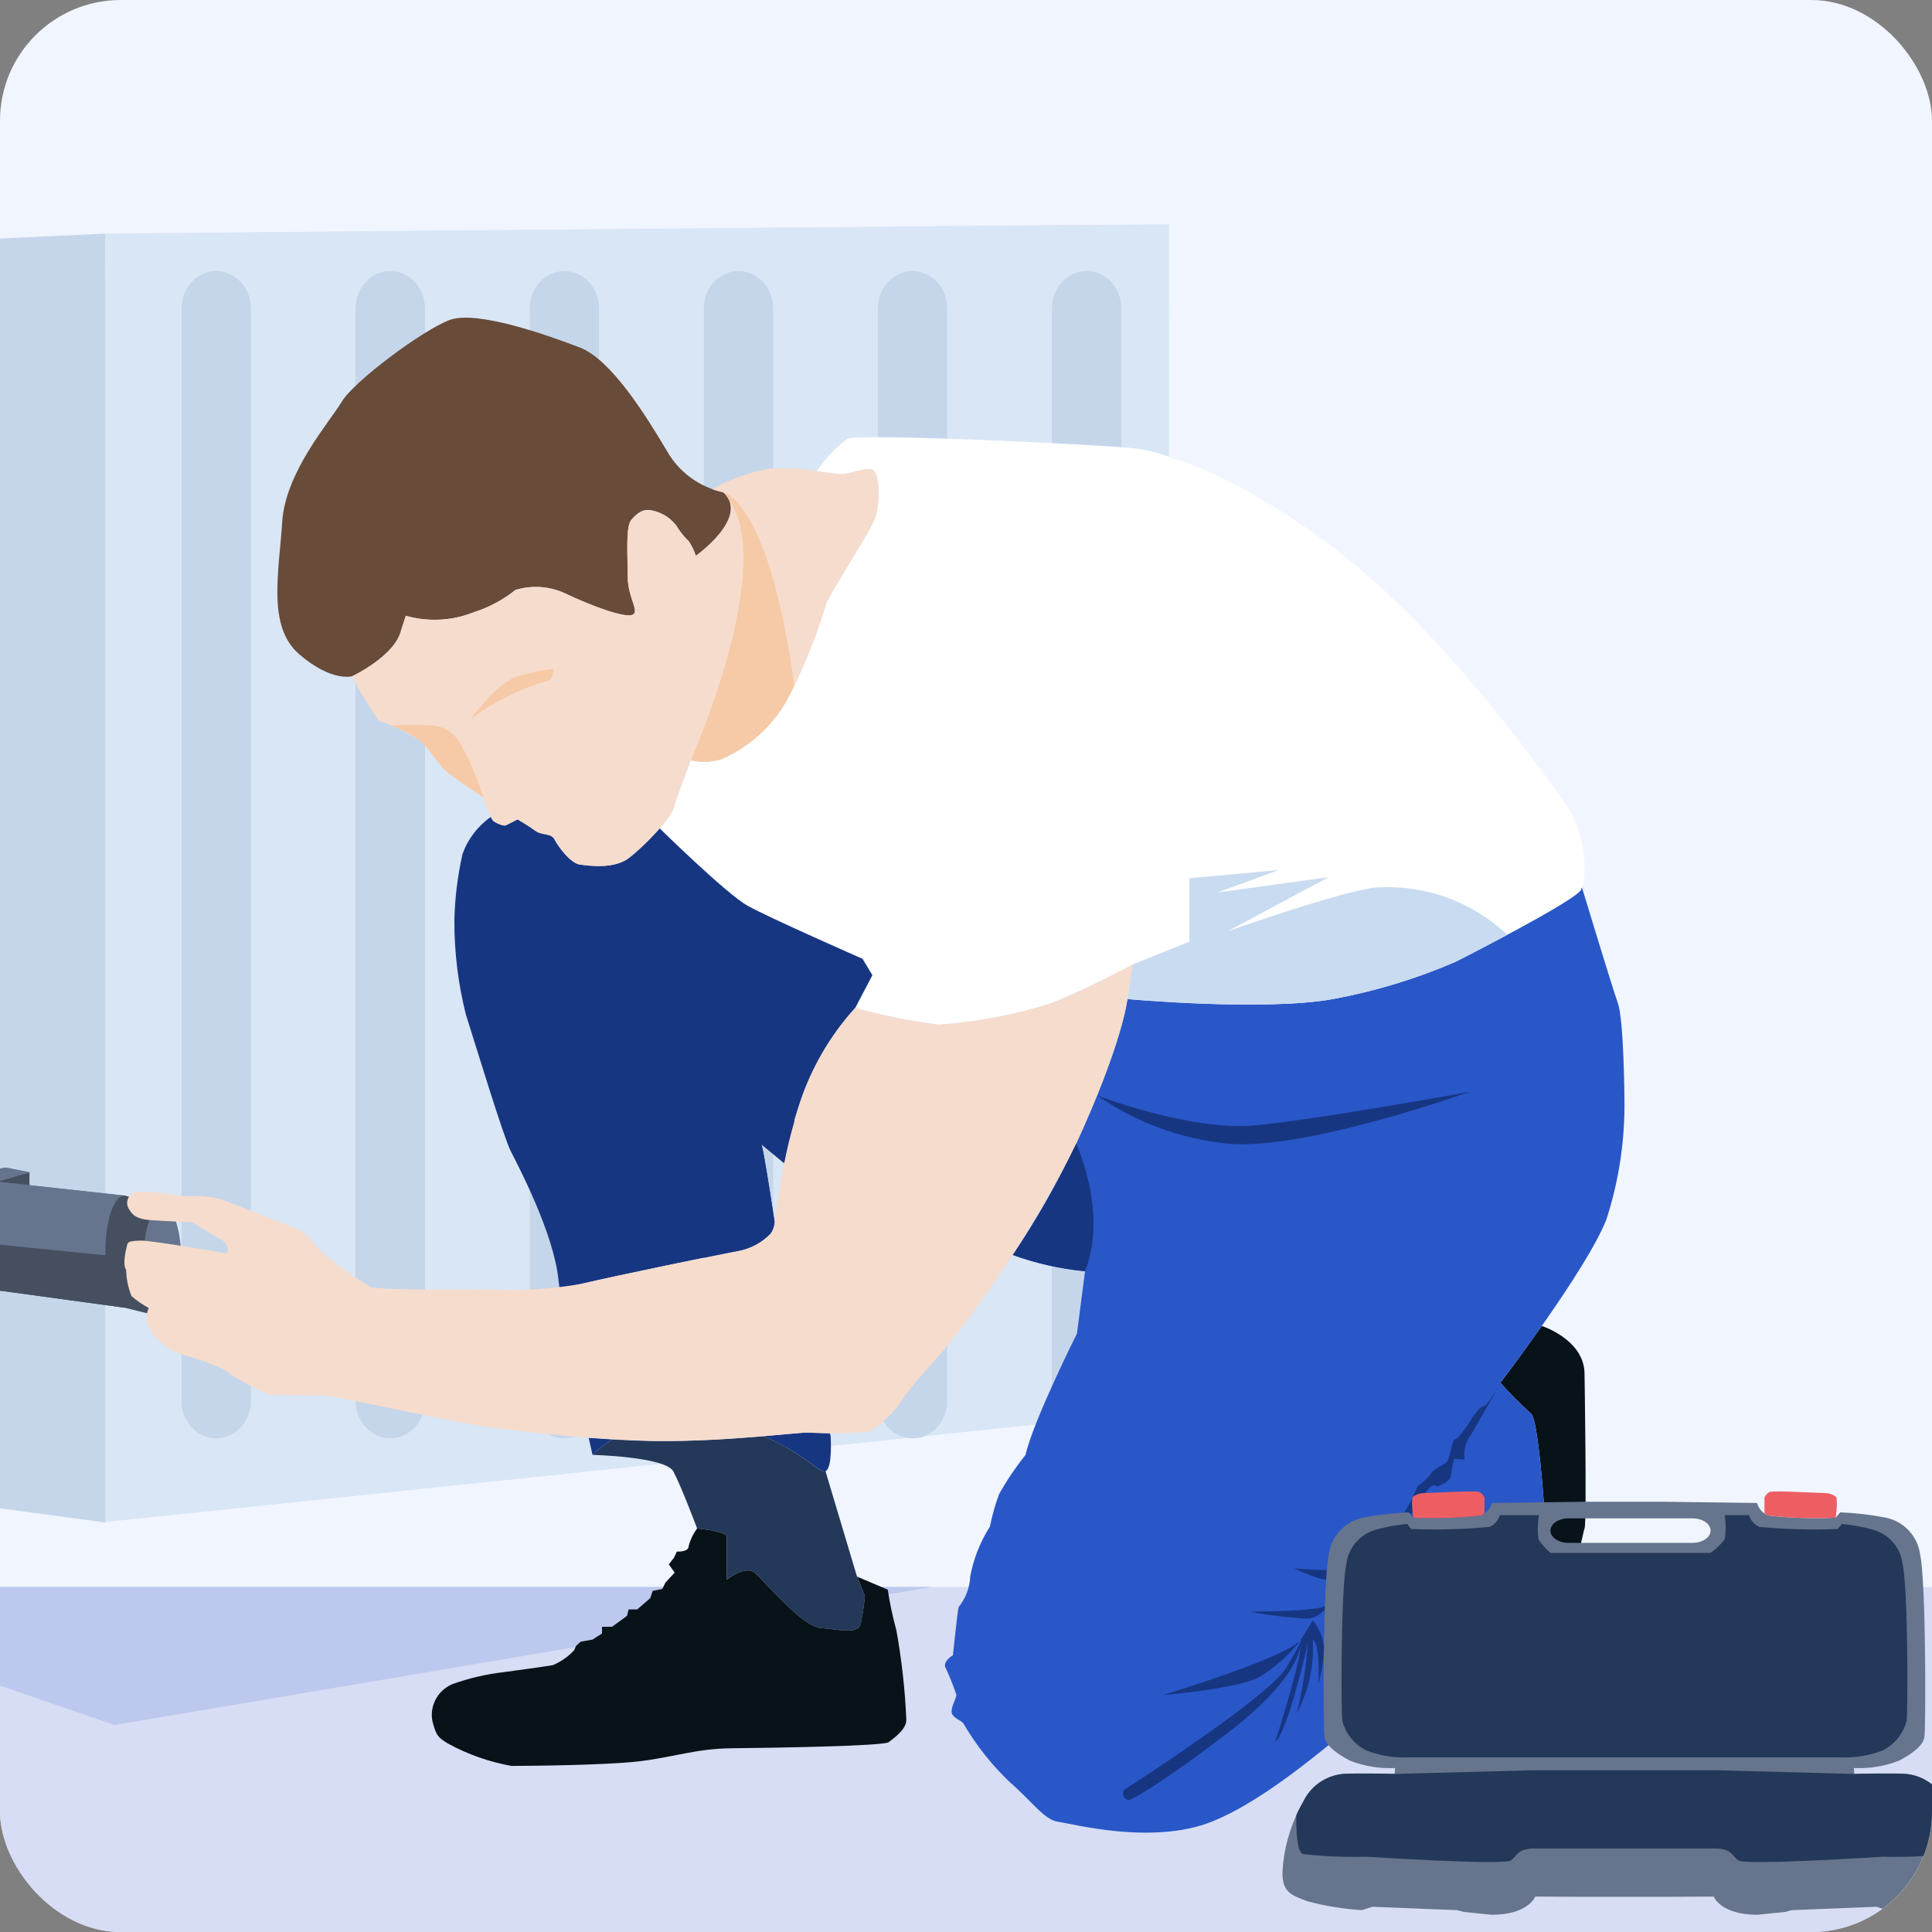 <?xml version="1.0" encoding="UTF-8"?> <svg xmlns="http://www.w3.org/2000/svg" width="64" height="64" viewBox="0 0 64 64" fill="none"><rect x="0" y="0" width="64" height="64" fill="#808080" stroke="none"/><g clip-path="url(#clip0_18701_4558)"><rect width="64" height="64" rx="4" fill="#F1F5FF"></rect><rect y="52.571" width="64" height="11.429" fill="#D6DDF4"></rect><path d="M3.789 57.143L0 55.837V52.571H30.857L3.789 57.143Z" fill="#BCC8EE"></path><path d="M38.722 46.721L3.335 50.434L3.492 7.738L38.722 7.429V46.721Z" fill="#D9E6F5"></path><path d="M36.035 47.003L6.66 50.085C4.885 50.272 3.341 48.876 3.347 47.091L3.481 10.701C3.487 9.059 4.813 7.727 6.455 7.712L35.695 7.455C37.362 7.441 38.722 8.788 38.722 10.455V44.02C38.722 45.555 37.562 46.843 36.035 47.003Z" fill="#D9E6F5"></path><path d="M-3.113 8.047L3.492 7.738V50.434L-3.428 49.506L-3.113 8.047Z" fill="#F0F5FB"></path><path d="M-3.113 8.047L3.492 7.738V50.434L-3.428 49.506L-3.113 8.047Z" fill="#C5D6EA"></path><path d="M7.162 8.976C6.525 8.976 6.009 9.53 6.009 10.213V46.412C6.009 47.095 6.525 47.65 7.162 47.65C7.799 47.65 8.315 47.095 8.315 46.412V10.213C8.315 9.53 7.799 8.976 7.162 8.976Z" fill="#F0F5FB"></path><path d="M12.929 8.976C12.292 8.976 11.775 9.53 11.775 10.213V46.412C11.775 47.095 12.292 47.65 12.929 47.65C13.566 47.65 14.082 47.095 14.082 46.412V10.213C14.082 9.53 13.566 8.976 12.929 8.976Z" fill="#F0F5FB"></path><path d="M17.542 10.213C17.542 9.53 18.059 8.976 18.696 8.976C19.332 8.976 19.849 9.53 19.849 10.213V46.412C19.849 47.095 19.332 47.65 18.696 47.65C18.059 47.65 17.542 47.095 17.542 46.412V10.213Z" fill="#F0F5FB"></path><path d="M24.462 8.976C23.825 8.976 23.309 9.53 23.309 10.213V46.412C23.309 47.095 23.825 47.65 24.462 47.65C25.099 47.65 25.616 47.095 25.616 46.412V10.213C25.616 9.53 25.099 8.976 24.462 8.976Z" fill="#F0F5FB"></path><path d="M29.076 10.213C29.076 9.53 29.592 8.976 30.229 8.976C30.866 8.976 31.382 9.53 31.382 10.213V46.412C31.382 47.095 30.866 47.65 30.229 47.65C29.592 47.65 29.076 47.095 29.076 46.412V10.213Z" fill="#F0F5FB"></path><path d="M35.996 8.976C35.359 8.976 34.842 9.53 34.842 10.213V46.412C34.842 47.095 35.359 47.65 35.996 47.65C36.633 47.65 37.149 47.095 37.149 46.412V10.213C37.149 9.53 36.633 8.976 35.996 8.976Z" fill="#F0F5FB"></path><path d="M7.162 8.976C6.525 8.976 6.009 9.53 6.009 10.213V46.412C6.009 47.095 6.525 47.65 7.162 47.65C7.799 47.65 8.315 47.095 8.315 46.412V10.213C8.315 9.53 7.799 8.976 7.162 8.976Z" fill="#C5D6EA"></path><path d="M12.929 8.976C12.292 8.976 11.775 9.53 11.775 10.213V46.412C11.775 47.095 12.292 47.65 12.929 47.65C13.566 47.65 14.082 47.095 14.082 46.412V10.213C14.082 9.53 13.566 8.976 12.929 8.976Z" fill="#C5D6EA"></path><path d="M17.542 10.213C17.542 9.53 18.059 8.976 18.696 8.976C19.332 8.976 19.849 9.53 19.849 10.213V46.412C19.849 47.095 19.332 47.65 18.696 47.65C18.059 47.65 17.542 47.095 17.542 46.412V10.213Z" fill="#C5D6EA"></path><path d="M24.462 8.976C23.825 8.976 23.309 9.53 23.309 10.213V46.412C23.309 47.095 23.825 47.65 24.462 47.65C25.099 47.65 25.616 47.095 25.616 46.412V10.213C25.616 9.53 25.099 8.976 24.462 8.976Z" fill="#C5D6EA"></path><path d="M29.076 10.213C29.076 9.53 29.592 8.976 30.229 8.976C30.866 8.976 31.382 9.53 31.382 10.213V46.412C31.382 47.095 30.866 47.65 30.229 47.65C29.592 47.65 29.076 47.095 29.076 46.412V10.213Z" fill="#C5D6EA"></path><path d="M35.996 8.976C35.359 8.976 34.842 9.53 34.842 10.213V46.412C34.842 47.095 35.359 47.65 35.996 47.65C36.633 47.65 37.149 47.095 37.149 46.412V10.213C37.149 9.53 36.633 8.976 35.996 8.976Z" fill="#C5D6EA"></path><path d="M0.976 40.07V38.832L-0.754 39.296L0.976 40.07Z" fill="#454F5F"></path><path fill-rule="evenodd" clip-rule="evenodd" d="M-1.54 38.987L0.19 38.677L0.976 38.832L-0.086 39.145L4.121 39.605V43.318L-1.54 42.544C-2.925 41.183 -2.117 39.605 -1.54 38.986L-1.54 38.987Z" fill="#66758D"></path><path fill-rule="evenodd" clip-rule="evenodd" d="M-1.54 38.987L0.19 38.677L0.976 38.832L-0.086 39.145L4.121 39.605V43.318L-1.54 42.544C-2.925 41.183 -2.117 39.605 -1.54 38.986L-1.54 38.987Z" fill="#66758D"></path><path d="M-2.327 40.998L3.807 41.616L4.121 43.318L-1.541 42.544C-2.044 42.297 -2.327 41.616 -2.327 40.998Z" fill="#454F5F"></path><path fill-rule="evenodd" clip-rule="evenodd" d="M4.227 39.631L5.38 39.915V43.628L4.121 43.318C4.121 43.318 4.121 43.318 4.121 43.318C3.774 43.318 3.492 42.487 3.492 41.462C3.492 40.437 3.774 39.605 4.121 39.605C4.121 39.605 4.121 39.605 4.121 39.605C4.157 39.605 4.192 39.614 4.227 39.631Z" fill="#454F5F"></path><ellipse cx="5.38" cy="41.771" rx="0.629" ry="1.856" fill="#66758D"></ellipse><path d="M11.67 22.4C11.67 22.4 13.009 21.766 13.263 20.957L13.443 20.398C14.187 20.609 14.982 20.568 15.699 20.28C16.199 20.121 16.665 19.871 17.073 19.544C17.622 19.375 18.214 19.417 18.732 19.662C19.599 20.074 20.674 20.471 20.944 20.368C21.212 20.265 20.794 19.809 20.794 19.103C20.794 18.397 20.719 17.441 20.914 17.22C21.108 17 21.302 16.838 21.601 16.911C21.915 16.975 22.196 17.147 22.393 17.397C22.513 17.596 22.659 17.779 22.826 17.941C22.921 18.088 22.996 18.246 23.05 18.412C23.05 18.412 24.858 17.132 23.962 16.308C23.57 16.224 23.2 16.058 22.878 15.822C22.556 15.586 22.289 15.286 22.094 14.94C21.377 13.734 20.241 11.91 19.21 11.513C18.179 11.116 15.789 10.262 14.892 10.601C13.995 10.939 11.724 12.631 11.321 13.307C10.917 13.984 9.453 15.632 9.348 17.294C9.244 18.956 8.84 20.751 9.916 21.677C10.992 22.604 11.67 22.4 11.67 22.4Z" fill="#684B38"></path><path d="M51.926 26.741C51.298 25.8 48.072 21.27 44.666 18.535C41.26 15.799 38.541 14.976 37.645 14.858C36.748 14.741 28.478 14.342 28.073 14.534C27.674 14.832 27.331 15.195 27.056 15.607L27.056 15.608C27.424 15.658 27.728 15.708 27.857 15.708C28.167 15.708 28.618 15.486 28.886 15.555C29.154 15.625 29.154 16.679 28.999 17.137C28.844 17.595 27.505 19.621 27.364 20.01C27.057 21.042 26.656 22.046 26.166 23.007C25.689 23.956 24.892 24.712 23.91 25.144C23.577 25.248 23.222 25.263 22.881 25.186C22.881 25.186 22.402 26.435 22.317 26.768C22.204 27.017 22.046 27.244 21.852 27.44L21.853 27.44C21.853 27.44 24.053 29.608 24.767 30.006C25.481 30.404 28.573 31.762 28.573 31.762L28.898 32.305L28.33 33.387C29.236 33.642 30.161 33.829 31.096 33.946C32.386 33.854 33.661 33.608 34.89 33.212C35.789 32.835 36.669 32.413 37.525 31.948L37.346 33.095C37.346 33.095 41.887 33.508 44.158 33.095C45.556 32.837 46.919 32.422 48.221 31.86C48.221 31.86 52.165 29.86 52.374 29.477C52.583 29.095 52.553 27.683 51.926 26.741Z" fill="white"></path><path d="M27.346 48.737C27.157 48.824 26.682 48.168 25.296 47.575L25.319 47.573C24.335 47.658 22.995 47.753 21.634 47.735C21.188 47.729 20.729 47.71 20.275 47.683L20.276 47.684C20.042 47.83 19.825 48.002 19.628 48.195C19.628 48.195 22.045 48.254 22.307 48.745C22.569 49.236 23.093 50.634 23.093 50.634C23.093 50.634 24.075 50.719 24.075 50.913V52.332C24.075 52.332 24.686 51.833 25.007 52.105C25.327 52.376 26.553 53.877 27.194 53.932C27.835 53.986 28.42 54.138 28.509 53.801C28.576 53.492 28.624 53.18 28.652 52.866L28.376 52.181L27.346 48.737Z" fill="#243859"></path><path d="M29.695 54.013C29.573 53.567 29.477 53.115 29.408 52.659L28.395 52.229L28.652 52.866C28.623 53.18 28.575 53.492 28.508 53.801C28.42 54.138 27.834 53.986 27.194 53.931C26.553 53.877 25.327 52.376 25.006 52.104C24.686 51.832 24.075 52.332 24.075 52.332V50.913C24.075 50.719 23.093 50.633 23.093 50.633C22.96 50.811 22.865 51.013 22.811 51.226C22.811 51.418 22.421 51.398 22.421 51.398L22.329 51.599L22.155 51.821L22.349 52.094L22.042 52.427L21.94 52.638L21.622 52.699L21.54 52.941L21.11 53.314H20.823L20.772 53.526L20.276 53.889H19.942V54.111L19.628 54.313L19.235 54.383L19.081 54.524L19.02 54.666C18.823 54.878 18.582 55.047 18.313 55.16C18.037 55.21 16.684 55.392 16.684 55.392C16.108 55.459 15.54 55.591 14.994 55.785C14.761 55.882 14.568 56.053 14.446 56.27C14.323 56.488 14.278 56.74 14.318 56.985C14.441 57.5 14.523 57.56 14.83 57.752C15.487 58.113 16.2 58.365 16.94 58.498C17.432 58.498 20.044 58.478 21.161 58.347C22.278 58.216 23.067 57.923 24.245 57.913C25.423 57.903 29.275 57.843 29.439 57.712C29.603 57.581 30.033 57.288 30.023 56.965C29.98 55.975 29.871 54.989 29.695 54.013Z" fill="#071219"></path><path d="M51.074 43.924H51.073C50.335 44.975 49.7 45.807 49.7 45.807C50.019 46.165 50.357 46.505 50.713 46.826C51.037 47.081 51.274 51.856 51.274 51.856C51.274 51.856 50.92 52.374 50.456 53.049C50.53 53.108 50.616 53.149 50.709 53.169C52.06 53.429 52.412 50.798 52.49 50.633C52.569 50.468 52.49 45.515 52.49 45.515C52.487 44.373 51.074 43.924 51.074 43.924Z" fill="#071219"></path><path d="M25.659 40.486C25.657 40.476 25.295 38.052 25.22 37.904L25.976 38.531C26.094 37.903 26.253 37.282 26.451 36.674C26.83 35.458 27.471 34.337 28.331 33.387L28.898 32.305L28.573 31.763C28.573 31.763 25.481 30.404 24.767 30.006C24.054 29.608 21.853 27.44 21.853 27.44L21.853 27.44C21.544 27.795 21.205 28.123 20.838 28.419C20.344 28.794 19.541 28.683 19.217 28.642C18.892 28.6 18.484 28.031 18.371 27.809C18.258 27.587 17.948 27.684 17.727 27.517C17.506 27.351 17.145 27.143 17.145 27.143C17.145 27.143 16.849 27.296 16.764 27.337C16.68 27.379 16.44 27.268 16.341 27.198C16.305 27.159 16.276 27.113 16.257 27.064C15.824 27.367 15.498 27.795 15.322 28.289C15.159 29.011 15.068 29.747 15.052 30.486C15.048 31.541 15.176 32.592 15.435 33.615C15.796 34.747 16.675 37.654 16.923 38.142C17.171 38.63 18.343 40.85 18.501 42.403C18.508 42.478 18.519 42.565 18.531 42.652C18.765 42.627 18.998 42.588 19.228 42.536C20.377 42.265 23.895 41.539 24.461 41.438C24.867 41.36 25.239 41.159 25.525 40.863C25.602 40.751 25.648 40.621 25.659 40.486Z" fill="#173682"></path><path d="M19.501 47.63C19.578 47.976 19.628 48.195 19.628 48.195C19.824 48.002 20.042 47.83 20.276 47.683C20.015 47.668 19.756 47.65 19.501 47.63Z" fill="#173682"></path><path d="M27.489 47.472C27.203 47.464 26.938 47.455 26.775 47.455C26.573 47.455 26.032 47.512 25.296 47.575C26.682 48.168 27.156 48.823 27.345 48.737C27.59 48.626 27.515 47.571 27.515 47.571L27.489 47.472Z" fill="#173682"></path><path d="M53.812 36.431C53.812 36.431 53.795 33.79 53.594 33.229C53.393 32.668 52.406 29.404 52.406 29.404L52.4 29.403C52.393 29.428 52.384 29.453 52.374 29.477C52.165 29.86 48.221 31.86 48.221 31.86C46.919 32.422 45.556 32.837 44.158 33.095C41.887 33.508 37.346 33.095 37.346 33.095C37.346 33.095 37.2 34.519 35.649 37.885C35.042 39.163 34.34 40.395 33.551 41.573L33.551 41.574C34.322 41.853 35.126 42.034 35.943 42.112L35.676 44.174C35.676 44.174 34.219 47.084 33.973 48.195C33.647 48.603 33.354 49.035 33.098 49.489C32.968 49.841 32.866 50.203 32.792 50.57C32.472 51.073 32.251 51.632 32.141 52.216C32.126 52.587 31.992 52.943 31.758 53.234C31.72 53.347 31.567 54.831 31.567 54.831C31.567 54.831 31.247 55.019 31.311 55.22C31.451 55.519 31.575 55.825 31.681 56.138C31.681 56.276 31.439 56.64 31.554 56.804C31.669 56.967 31.873 56.992 31.937 57.131C32.354 57.839 32.87 58.486 33.469 59.053C34.209 59.694 34.592 60.285 35.052 60.348C35.511 60.411 38.167 61.127 40.133 60.348C42.099 59.569 44.333 57.47 44.69 57.294C45.166 57.016 45.697 56.84 46.248 56.779C46.835 56.766 47.868 56.61 48.342 56.037C48.817 55.464 51.274 51.856 51.274 51.856C51.274 51.856 51.037 47.081 50.714 46.826C50.357 46.505 50.019 46.165 49.7 45.807C49.7 45.807 52.568 42.051 53.214 40.396C53.629 39.114 53.831 37.776 53.812 36.431Z" fill="#2957C8"></path><path d="M28.886 15.555C28.618 15.486 28.167 15.708 27.857 15.708C27.547 15.708 26.25 15.417 25.39 15.542C24.761 15.666 24.155 15.891 23.599 16.206C23.716 16.251 23.838 16.285 23.962 16.308C24.858 17.132 23.05 18.412 23.05 18.412C22.996 18.246 22.92 18.088 22.826 17.941C22.658 17.779 22.512 17.596 22.393 17.397C22.196 17.147 21.915 16.975 21.601 16.911C21.302 16.838 21.108 17 20.913 17.22C20.719 17.441 20.794 18.397 20.794 19.103C20.794 19.809 21.212 20.265 20.943 20.368C20.674 20.471 19.598 20.074 18.732 19.662C18.214 19.417 17.621 19.375 17.073 19.544C16.665 19.871 16.199 20.12 15.698 20.28C14.981 20.568 14.186 20.609 13.442 20.398L13.263 20.957C13.009 21.766 11.67 22.4 11.67 22.4C11.923 22.919 12.222 23.414 12.563 23.881C13.055 24.051 13.524 24.279 13.959 24.561C14.213 24.825 14.537 25.311 14.734 25.505C14.931 25.699 16.017 26.421 16.017 26.421C16.094 26.691 16.203 26.952 16.341 27.198C16.44 27.268 16.679 27.378 16.764 27.337C16.849 27.295 17.145 27.143 17.145 27.143C17.145 27.143 17.505 27.351 17.727 27.517C17.948 27.684 18.258 27.587 18.371 27.809C18.484 28.031 18.892 28.6 19.217 28.641C19.541 28.683 20.344 28.794 20.837 28.419C21.331 28.045 22.233 27.101 22.318 26.768C22.402 26.435 22.881 25.186 22.881 25.186C23.222 25.262 23.577 25.248 23.91 25.144C24.892 24.712 25.689 23.956 26.166 23.007C26.656 22.046 27.057 21.042 27.364 20.01C27.505 19.621 28.844 17.595 28.999 17.137C29.154 16.679 29.154 15.624 28.886 15.555Z" fill="#F6DCCD"></path><path d="M28.331 33.387C27.471 34.337 26.83 35.458 26.451 36.674C25.748 38.802 25.765 40.66 25.525 40.863C25.239 41.159 24.868 41.359 24.461 41.437C23.895 41.539 20.377 42.265 19.228 42.535C18.248 42.705 17.252 42.766 16.259 42.717C16.259 42.717 12.562 42.76 12.272 42.63C11.649 42.266 11.066 41.841 10.53 41.361C10.278 41.081 10.172 40.809 9.645 40.625C9.117 40.441 7.476 39.762 7.256 39.706C6.942 39.639 6.62 39.612 6.298 39.626C6.062 39.65 4.779 39.394 4.503 39.49C4.445 39.503 4.391 39.529 4.345 39.566C4.3 39.604 4.264 39.652 4.241 39.706C4.218 39.76 4.208 39.819 4.213 39.877C4.217 39.935 4.236 39.992 4.267 40.041C4.389 40.265 4.544 40.385 4.974 40.417C5.405 40.449 6.371 40.489 6.371 40.489C6.371 40.489 7.094 40.953 7.362 41.081C7.437 41.124 7.494 41.192 7.522 41.273C7.551 41.353 7.549 41.442 7.516 41.521C7.516 41.521 5.072 41.097 4.69 41.097C4.308 41.097 4.23 41.145 4.212 41.233C4.194 41.321 4.04 41.873 4.178 42.065C4.185 42.363 4.245 42.659 4.357 42.936C4.531 43.087 4.722 43.218 4.925 43.328C4.85 43.506 4.839 43.703 4.893 43.888C5.012 44.134 5.184 44.352 5.397 44.526C5.61 44.7 5.86 44.826 6.127 44.896C6.571 45.016 7.003 45.174 7.419 45.367C7.894 45.707 8.41 45.989 8.954 46.207C9.214 46.223 10.579 46.199 10.969 46.255C11.358 46.311 15.33 47.159 15.94 47.239C17.827 47.509 19.728 47.674 21.634 47.734C23.997 47.766 26.304 47.455 26.775 47.455C27.455 47.504 28.137 47.49 28.814 47.414C29.254 47.143 29.627 46.776 29.902 46.343C30.284 45.791 31.259 44.736 31.259 44.736C32.963 42.61 34.435 40.314 35.65 37.885C37.201 34.519 37.346 33.095 37.346 33.095L37.525 31.948C36.669 32.413 35.79 32.834 34.891 33.212C33.661 33.608 32.387 33.854 31.096 33.945C30.161 33.829 29.237 33.642 28.331 33.387Z" fill="#F6DCCD"></path><path d="M26.312 37.157L26.311 37.127C26.311 37.127 23.927 35.041 23.311 33.945V41.666C23.861 41.553 24.293 41.467 24.462 41.437C24.868 41.359 25.24 41.159 25.525 40.863C25.602 40.751 25.649 40.621 25.66 40.486C25.658 40.475 25.296 38.052 25.221 37.904L25.977 38.531C26.058 38.107 26.174 37.639 26.312 37.157Z" fill="#173682"></path><path d="M33.552 41.574C34.322 41.852 35.127 42.033 35.944 42.112C36.715 40.158 35.65 37.885 35.65 37.885C35.042 39.162 34.341 40.395 33.552 41.572L33.552 41.574Z" fill="#173682"></path><path d="M41.601 37.277C39.449 37.486 36.344 36.288 36.344 36.288C37.621 37.178 39.11 37.728 40.666 37.885C43.224 38.127 48.694 36.166 48.694 36.166C48.694 36.166 43.754 37.069 41.601 37.277Z" fill="#173682"></path><path d="M42.873 51.949C43.575 52.027 44.282 52.027 44.984 51.949C45.137 51.771 45.281 51.585 45.413 51.391C45.682 51.026 45.993 50.691 46.339 50.395C46.586 50.021 46.799 49.625 46.974 49.213C47.133 49.115 47.273 48.989 47.385 48.841C47.441 48.717 47.624 48.615 47.782 48.527C47.817 48.507 47.852 48.488 47.883 48.469C47.971 48.418 48.018 48.215 48.062 48.027C48.103 47.848 48.142 47.684 48.209 47.676C48.346 47.659 48.792 46.933 48.792 46.933C48.792 46.933 49.015 46.595 49.152 46.578C49.289 46.561 49.701 45.818 49.701 45.818C49.701 45.818 49.049 47 48.74 47.507C48.56 47.737 48.48 48.029 48.517 48.318C48.517 48.385 48.174 48.318 48.174 48.318C48.123 48.512 48.083 48.709 48.054 48.909C48.054 49.027 47.66 49.297 47.54 49.213C47.42 49.128 47.145 49.55 47.145 49.55L46.39 50.682C46.39 50.682 45.231 51.646 45.258 52.405C45.269 52.913 45.235 53.422 45.155 53.925C45.091 53.443 44.895 52.988 44.589 52.607L44.821 52.221C44.793 52.248 44.764 52.272 44.732 52.294C44.61 52.377 44.462 52.416 44.315 52.405C43.81 52.341 43.321 52.187 42.873 51.949Z" fill="#173682"></path><path d="M43.928 53.172C43.731 53.398 41.381 53.384 41.381 53.384C42.015 53.506 42.657 53.585 43.302 53.621C43.851 53.604 44.263 52.827 44.263 52.827C44.144 52.935 44.032 53.05 43.928 53.172Z" fill="#173682"></path><path d="M38.516 56.154C38.516 56.154 42.651 54.904 43.096 54.313C42.711 54.823 42.227 55.253 41.673 55.58C40.918 55.951 38.516 56.154 38.516 56.154Z" fill="#173682"></path><path d="M42.616 55.234C42.033 56.222 37.23 59.295 37.23 59.295C37.211 59.328 37.2 59.364 37.199 59.402C37.198 59.439 37.207 59.476 37.224 59.51C37.24 59.543 37.266 59.572 37.297 59.593C37.328 59.615 37.364 59.629 37.401 59.633C37.401 59.633 38.139 59.346 40.712 57.37C43.044 55.579 43.108 54.524 43.099 54.342C43.099 54.341 43.099 54.34 43.1 54.34C43.145 54.909 42.242 57.703 42.242 57.703C42.657 57.391 43.323 54.445 43.323 54.445C43.265 55.22 43.144 55.99 42.963 56.746C43.358 55.997 43.54 55.156 43.487 54.313C43.749 54.482 43.673 55.789 43.673 55.789C43.781 55.407 43.843 55.014 43.858 54.617C43.845 54.273 43.715 53.944 43.487 53.682L43.096 54.313C43.096 54.313 43.096 54.313 43.096 54.313C43.096 54.313 43.098 54.323 43.099 54.342C43.08 54.406 42.985 54.609 42.616 55.234Z" fill="#173682"></path><path d="M14.444 24.043C13.95 24.003 13.454 24.003 12.961 24.043L12.961 24.043C13.319 24.164 13.656 24.339 13.959 24.562C14.213 24.826 14.537 25.311 14.734 25.505C14.932 25.7 16.017 26.421 16.017 26.421C15.825 25.805 15.571 25.208 15.26 24.64C15.175 24.489 15.059 24.358 14.918 24.255C14.777 24.151 14.615 24.079 14.444 24.043Z" fill="#F6CAA7"></path><path d="M15.579 23.829C15.579 23.829 16.451 22.633 17.111 22.419C17.513 22.289 17.927 22.202 18.348 22.158C18.348 22.158 18.301 22.506 18.183 22.541C17.241 22.807 16.358 23.243 15.579 23.829Z" fill="#F6CAA7"></path><path d="M23.911 25.144C24.892 24.712 25.69 23.956 26.166 23.007C26.218 22.909 26.263 22.814 26.311 22.718C26.306 22.676 26.303 22.639 26.297 22.597C25.451 16.544 23.962 16.308 23.962 16.308C24.017 16.359 24.065 16.416 24.105 16.479C25.783 18.698 22.882 25.186 22.882 25.186C23.223 25.263 23.578 25.248 23.911 25.144Z" fill="#F6CAA7"></path><path d="M44.158 33.095C45.556 32.837 46.919 32.422 48.221 31.86C48.221 31.86 49.029 31.45 49.932 30.966C49.364 30.428 48.689 30.01 47.95 29.74C47.211 29.47 46.423 29.353 45.636 29.396C44.601 29.458 40.671 30.848 40.671 30.848L44.013 29.058L40.325 29.565L42.358 28.821L39.4 29.093V31.192L37.525 31.948L37.346 33.095C37.346 33.095 41.887 33.508 44.158 33.095Z" fill="#C9DBF0"></path><path d="M64.454 59.684C64.336 59.433 64.153 59.217 63.925 59.055C63.697 58.894 63.429 58.794 63.15 58.764C62.685 58.73 61.426 58.764 61.426 58.764L61.411 58.568C61.928 58.594 62.445 58.508 62.925 58.317C63.465 58.022 63.705 57.788 63.749 57.543C63.794 57.299 63.809 52.34 63.6 51.455C63.556 51.169 63.424 50.904 63.224 50.693C63.023 50.482 62.762 50.336 62.475 50.275C61.974 50.178 61.467 50.118 60.957 50.098L60.812 50.275C60.061 50.312 59.309 50.287 58.563 50.201C58.476 50.162 58.398 50.105 58.336 50.034C58.274 49.962 58.229 49.878 58.203 49.788L55.089 49.747H52.537L49.422 49.788C49.397 49.878 49.352 49.962 49.29 50.034C49.228 50.105 49.15 50.162 49.063 50.201C48.317 50.287 47.565 50.312 46.814 50.275L46.669 50.098C46.159 50.118 45.651 50.178 45.151 50.275C44.864 50.336 44.603 50.482 44.402 50.693C44.202 50.904 44.071 51.169 44.026 51.455C43.816 52.34 43.831 57.299 43.876 57.543C43.921 57.788 44.161 58.022 44.701 58.317C45.181 58.508 45.698 58.594 46.215 58.568L46.2 58.764C46.2 58.764 44.941 58.73 44.476 58.764C44.197 58.794 43.929 58.894 43.701 59.055C43.472 59.217 43.29 59.433 43.172 59.684C42.761 60.403 42.525 61.205 42.482 62.029C42.482 62.671 42.752 62.774 43.307 62.98C43.9 63.139 44.508 63.237 45.121 63.276L45.465 63.164L48.268 63.276L48.493 63.335L49.41 63.429C50.633 63.429 50.856 62.827 50.856 62.827L52.537 62.835H55.089L56.77 62.827C56.77 62.827 56.992 63.429 58.216 63.429L59.133 63.335L59.358 63.276L62.16 63.164L62.505 63.276C63.118 63.237 63.726 63.139 64.319 62.98C64.874 62.774 65.144 62.671 65.144 62.029C65.102 61.205 64.865 60.403 64.454 59.684ZM56.065 51.109H51.961C51.629 51.109 51.36 50.928 51.36 50.704C51.36 50.479 51.629 50.298 51.961 50.298H56.065C56.397 50.298 56.666 50.479 56.666 50.704C56.666 50.928 56.397 51.109 56.065 51.109Z" fill="#66758D"></path><path d="M60.959 58.214C61.446 58.239 61.932 58.158 62.383 57.978C62.573 57.879 62.74 57.741 62.873 57.575C63.007 57.409 63.104 57.217 63.159 57.012C63.201 56.782 63.215 52.593 63.018 51.76C62.976 51.491 62.853 51.241 62.664 51.043C62.475 50.845 62.23 50.708 61.96 50.65C61.65 50.568 61.333 50.513 61.013 50.483L60.877 50.65C60.011 50.685 59.143 50.662 58.281 50.58C58.199 50.544 58.126 50.49 58.067 50.423C58.008 50.356 57.966 50.277 57.942 50.191H57.133C57.174 50.456 57.174 50.726 57.133 50.991C57.001 51.164 56.844 51.316 56.666 51.442H51.36C51.207 51.311 51.074 51.159 50.963 50.991C50.931 50.725 50.937 50.456 50.98 50.191H49.683C49.66 50.277 49.617 50.356 49.558 50.423C49.5 50.49 49.427 50.544 49.345 50.58C48.482 50.662 47.614 50.685 46.748 50.65L46.612 50.483C46.292 50.513 45.975 50.568 45.665 50.65C45.395 50.708 45.15 50.845 44.961 51.043C44.773 51.241 44.649 51.491 44.608 51.76C44.41 52.593 44.424 56.782 44.467 57.012C44.521 57.217 44.619 57.409 44.752 57.575C44.885 57.741 45.052 57.879 45.242 57.978C45.694 58.158 46.18 58.239 46.666 58.214H60.959Z" fill="#243859"></path><path d="M63.15 58.764C62.709 58.732 61.554 58.761 61.438 58.764L61.435 58.764L61.431 58.764L61.426 58.764V58.764L56.863 58.642H50.773L46.2 58.764C46.2 58.764 44.941 58.73 44.476 58.764C44.197 58.794 43.929 58.894 43.701 59.055C43.472 59.217 43.29 59.433 43.172 59.684C43.086 59.828 43.01 59.976 42.943 60.129C42.941 60.194 42.913 61.309 43.153 61.417C43.856 61.497 44.564 61.527 45.271 61.506C45.271 61.506 49.845 61.804 50.06 61.625C50.275 61.445 50.275 61.266 50.755 61.234C50.76 61.233 56.876 61.233 56.88 61.234C57.36 61.266 57.36 61.445 57.575 61.625C57.79 61.804 62.365 61.506 62.365 61.506C63.072 61.527 63.779 61.497 64.482 61.417C64.709 61.316 64.696 60.321 64.692 60.15C64.623 59.99 64.544 59.834 64.454 59.684C64.336 59.433 64.154 59.217 63.925 59.055C63.697 58.894 63.43 58.794 63.15 58.764Z" fill="#243859"></path><path d="M49.063 50.201C49.103 50.18 49.14 50.156 49.175 50.127V49.605C49.139 49.526 49.077 49.461 48.998 49.421C48.881 49.373 47.284 49.46 47.176 49.46C47.046 49.46 46.919 49.5 46.814 49.576C46.727 49.653 46.814 50.275 46.814 50.275C47.565 50.312 48.317 50.287 49.063 50.201Z" fill="#ED5E63"></path><path d="M58.562 50.201C58.522 50.18 58.484 50.156 58.45 50.127V49.605C58.486 49.526 58.548 49.461 58.627 49.421C58.744 49.373 60.341 49.46 60.449 49.46C60.579 49.46 60.706 49.5 60.811 49.576C60.898 49.653 60.811 50.275 60.811 50.275C60.06 50.312 59.308 50.287 58.562 50.201Z" fill="#ED5E63"></path></g><defs><clipPath id="clip0_18701_4558"><rect width="64" height="64" rx="4" fill="white"></rect></clipPath></defs></svg> 